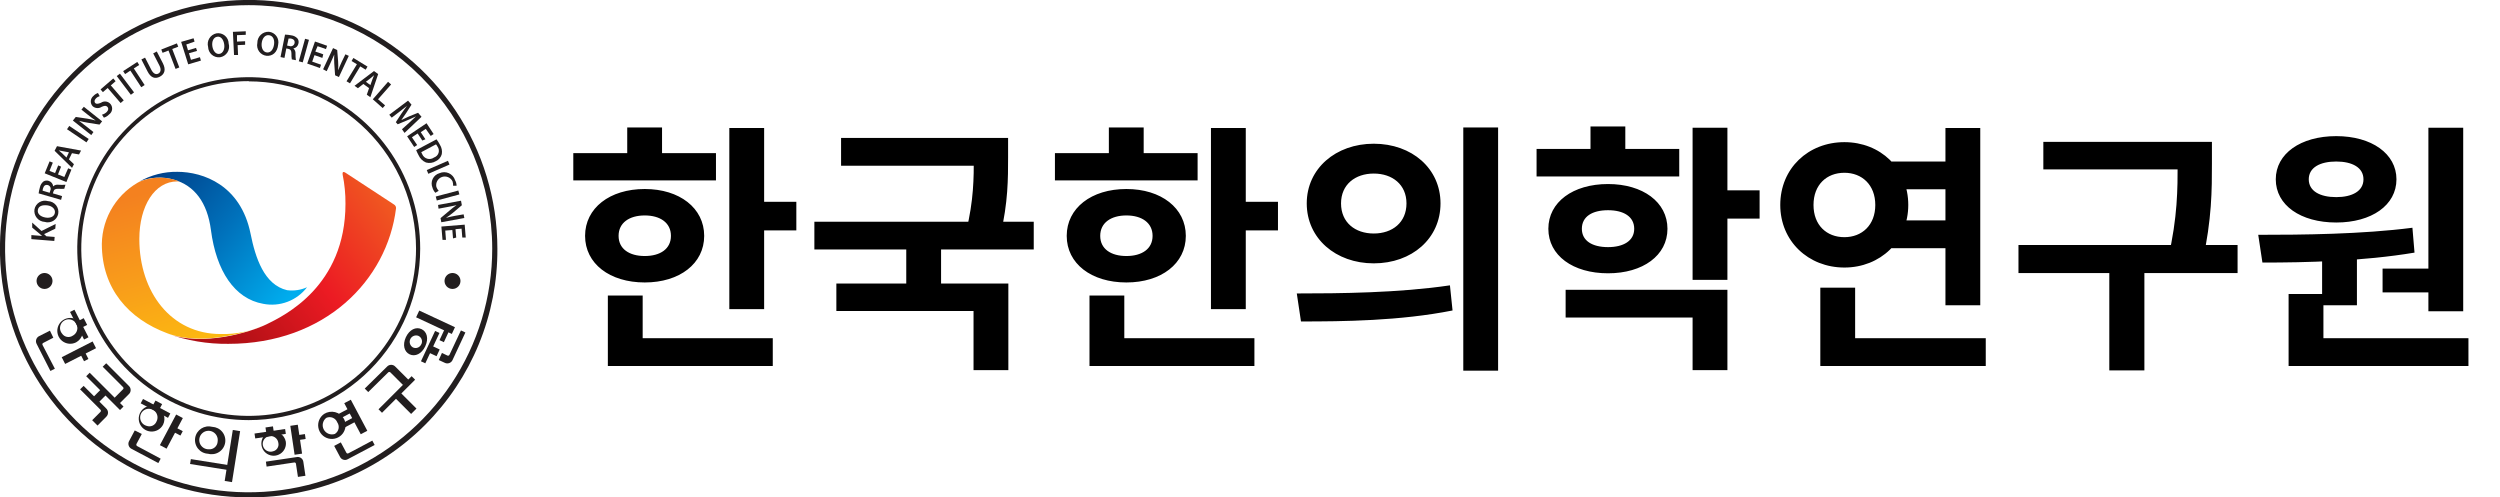 <svg width="191" height="38" viewBox="0 0 191 38" fill="none" xmlns="http://www.w3.org/2000/svg">
<rect x="0" y="0" width="191" height="38" fill="#333333" stroke="none"/>
<g style="mix-blend-mode:darken" clip-path="url(#clip0_362_7465)">
<rect width="191" height="38" fill="white"/>
<g clip-path="url(#clip1_362_7465)">
<path d="M21.932 22.17C20.184 21.76 19.51 19.693 19.143 17.854C18.393 14.147 15.528 13.127 13.548 13.127C12.54 13.112 11.545 13.366 10.667 13.861C11.505 13.522 12.433 13.476 13.3 13.731C14.854 14.179 15.841 15.463 16.116 17.578C16.521 20.702 17.924 22.828 20.109 23.211C20.73 23.335 21.373 23.281 21.966 23.057C22.558 22.833 23.076 22.447 23.459 21.943C22.982 22.16 22.453 22.238 21.932 22.17Z" fill="url(#paint0_linear_362_7465)"/>
<path d="M30.096 15.62L26.389 13.192C26.232 13.084 26.141 13.149 26.178 13.343C26.328 14.076 26.4 14.823 26.394 15.571C26.394 21.873 21.706 24.123 20.357 24.781C19.132 25.38 15.501 26.492 12.803 25.494C14.291 26.026 15.863 26.289 17.443 26.27C24.819 26.27 29.578 21.415 30.257 15.917C30.262 15.857 30.249 15.797 30.22 15.745C30.191 15.692 30.148 15.649 30.096 15.62Z" fill="url(#paint1_linear_362_7465)"/>
<path d="M16.855 25.52C13.079 25.52 10.645 22.321 10.645 18.258C10.645 15.739 11.816 13.861 13.537 13.861H13.699C13.575 13.812 13.451 13.769 13.321 13.731C12.446 13.477 11.509 13.528 10.667 13.877L10.85 13.78C9.941 14.228 9.172 14.918 8.631 15.775C8.089 16.632 7.795 17.622 7.78 18.636C7.78 22.051 9.809 24.36 12.803 25.472C15.501 26.47 19.127 25.359 20.357 24.76C19.269 25.294 18.067 25.555 16.855 25.52Z" fill="url(#paint2_linear_362_7465)"/>
<path d="M19.003 32.097C16.412 32.097 13.879 31.329 11.725 29.89C9.57 28.45 7.891 26.404 6.9 24.011C5.908 21.617 5.649 18.983 6.154 16.442C6.66 13.9 7.907 11.566 9.74 9.734C11.572 7.902 13.906 6.654 16.447 6.149C18.988 5.643 21.622 5.903 24.016 6.894C26.41 7.886 28.456 9.565 29.895 11.719C31.334 13.874 32.103 16.406 32.103 18.997C32.1 22.471 30.719 25.801 28.263 28.257C25.807 30.713 22.476 32.095 19.003 32.097ZM19.003 6.199C16.474 6.198 14.002 6.947 11.898 8.351C9.795 9.755 8.155 11.751 7.186 14.087C6.217 16.423 5.962 18.993 6.454 21.474C6.946 23.954 8.163 26.233 9.95 28.023C11.737 29.812 14.014 31.031 16.494 31.526C18.974 32.021 21.545 31.77 23.882 30.804C26.219 29.838 28.217 28.201 29.624 26.099C31.03 23.998 31.782 21.526 31.785 18.997C31.78 15.609 30.432 12.36 28.036 9.964C25.64 7.568 22.391 6.22 19.003 6.216V6.199Z" fill="#221E1F"/>
<path d="M19.003 38C15.244 38.001 11.57 36.888 8.444 34.8C5.318 32.713 2.882 29.745 1.443 26.273C0.004 22.801 -0.374 18.98 0.359 15.293C1.092 11.607 2.901 8.22 5.558 5.562C8.216 2.904 11.602 1.094 15.288 0.36C18.974 -0.373 22.796 0.003 26.268 1.441C29.741 2.879 32.709 5.314 34.797 8.439C36.885 11.565 38 15.239 38 18.997C38.016 21.497 37.535 23.974 36.586 26.287C35.637 28.599 34.238 30.7 32.471 32.468C30.704 34.235 28.604 35.634 26.292 36.584C23.98 37.534 21.502 38.015 19.003 38ZM19.003 0.394C15.322 0.393 11.723 1.483 8.662 3.528C5.601 5.572 3.215 8.478 1.806 11.879C0.397 15.28 0.028 19.021 0.746 22.632C1.464 26.242 3.236 29.558 5.839 32.161C8.442 34.764 11.758 36.536 15.368 37.254C18.979 37.972 22.721 37.603 26.121 36.194C29.522 34.785 32.428 32.399 34.472 29.338C36.517 26.277 37.607 22.678 37.606 18.997C37.6 14.065 35.639 9.337 32.151 5.849C28.663 2.361 23.935 0.4 19.003 0.394Z" fill="#221E1F"/>
<path d="M5.687 23.662L5.351 23.834L6.423 25.939L6.76 25.768L5.687 23.662Z" fill="#221E1F"/>
<path d="M6.396 24.308L5.862 24.58L6.124 25.094L6.658 24.822L6.396 24.308Z" fill="#221E1F"/>
<path d="M6.755 27.425L6.48 26.88L6.14 27.053L6.42 27.598L6.755 27.425Z" fill="#221E1F"/>
<path d="M7.075 26.088L4.715 27.291L4.977 27.805L7.337 26.602L7.075 26.088Z" fill="#221E1F"/>
<path d="M6.199 24.749C6.097 24.587 5.95 24.459 5.776 24.379C5.602 24.299 5.409 24.272 5.22 24.3C5.031 24.328 4.854 24.41 4.71 24.537C4.567 24.664 4.464 24.829 4.413 25.014C4.362 25.198 4.366 25.393 4.424 25.576C4.482 25.758 4.591 25.92 4.739 26.041C4.888 26.162 5.068 26.237 5.258 26.258C5.448 26.279 5.64 26.244 5.811 26.157C5.931 26.092 6.036 26.003 6.121 25.897C6.206 25.79 6.268 25.667 6.304 25.536C6.341 25.404 6.35 25.267 6.332 25.132C6.314 24.997 6.269 24.866 6.199 24.749ZM4.742 25.488C4.654 25.383 4.599 25.253 4.588 25.116C4.576 24.978 4.607 24.841 4.677 24.722C4.747 24.604 4.853 24.51 4.978 24.454C5.104 24.397 5.244 24.382 5.379 24.409C5.514 24.436 5.638 24.504 5.732 24.604C5.826 24.704 5.887 24.832 5.906 24.968C5.925 25.105 5.901 25.243 5.838 25.366C5.774 25.488 5.674 25.587 5.552 25.65C5.488 25.693 5.417 25.722 5.341 25.737C5.266 25.752 5.189 25.752 5.114 25.737C5.038 25.722 4.967 25.692 4.903 25.65C4.84 25.607 4.785 25.552 4.742 25.488Z" fill="#221E1F"/>
<path d="M3.253 26.362C3.244 26.348 3.239 26.331 3.237 26.314C3.235 26.297 3.237 26.28 3.243 26.264C3.248 26.248 3.258 26.233 3.27 26.221C3.282 26.209 3.297 26.2 3.313 26.195L4.074 25.801L3.815 25.262L3.005 25.672C2.95 25.697 2.9 25.733 2.859 25.778C2.819 25.824 2.788 25.877 2.769 25.935C2.751 25.993 2.744 26.054 2.75 26.115C2.757 26.175 2.775 26.234 2.806 26.287L3.852 28.342L4.192 28.17L3.253 26.362Z" fill="#221E1F"/>
<path d="M7.853 29.608L7.075 30.387L7.483 30.795L8.261 30.016L7.853 29.608Z" fill="#221E1F"/>
<path d="M6.852 28.477L6.585 28.744L9.168 31.327L9.435 31.06L6.852 28.477Z" fill="#221E1F"/>
<path d="M9.393 29.567C9.407 29.578 9.418 29.591 9.425 29.607C9.433 29.622 9.437 29.639 9.437 29.656C9.437 29.673 9.433 29.69 9.425 29.706C9.418 29.721 9.407 29.735 9.393 29.745L8.724 30.419L9.134 30.824L9.836 30.123C9.882 30.082 9.919 30.032 9.944 29.977C9.969 29.921 9.982 29.86 9.982 29.799C9.982 29.738 9.969 29.677 9.944 29.621C9.919 29.566 9.882 29.516 9.836 29.475L8.115 27.754L7.845 28.018L9.393 29.567Z" fill="#221E1F"/>
<path d="M7.667 31.294C7.68 31.305 7.691 31.319 7.699 31.335C7.706 31.35 7.71 31.368 7.71 31.385C7.71 31.403 7.706 31.42 7.699 31.436C7.691 31.452 7.68 31.466 7.667 31.477L7.041 32.103L7.451 32.513L8.109 31.849C8.154 31.808 8.191 31.758 8.215 31.703C8.24 31.647 8.253 31.587 8.253 31.526C8.253 31.465 8.24 31.404 8.215 31.349C8.191 31.293 8.154 31.243 8.109 31.202L6.388 29.481L6.118 29.745L7.667 31.294Z" fill="#221E1F"/>
<path d="M10.927 30.48L10.749 30.814L12.836 31.923L13.013 31.59L10.927 30.48Z" fill="#221E1F"/>
<path d="M11.877 30.604L11.598 31.128L12.108 31.399L12.387 30.875L11.877 30.604Z" fill="#221E1F"/>
<path d="M13.423 32.657L13.246 32.99L13.784 33.277L13.962 32.943L13.423 32.657Z" fill="#221E1F"/>
<path d="M13.459 31.669L12.215 34.008L12.725 34.279L13.969 31.94L13.459 31.669Z" fill="#221E1F"/>
<path d="M11.967 31.073C11.791 30.999 11.597 30.978 11.408 31.013C11.22 31.047 11.046 31.136 10.907 31.267C10.769 31.399 10.671 31.568 10.627 31.754C10.582 31.94 10.593 32.135 10.657 32.316C10.721 32.496 10.837 32.653 10.989 32.769C11.141 32.885 11.324 32.954 11.514 32.968C11.705 32.983 11.896 32.941 12.063 32.849C12.231 32.756 12.368 32.617 12.458 32.448C12.518 32.326 12.553 32.193 12.561 32.057C12.568 31.921 12.549 31.785 12.503 31.657C12.457 31.529 12.386 31.411 12.294 31.311C12.202 31.21 12.091 31.129 11.967 31.073ZM11.201 32.535C11.068 32.499 10.949 32.423 10.861 32.318C10.773 32.212 10.72 32.081 10.709 31.944C10.699 31.806 10.731 31.669 10.802 31.551C10.873 31.433 10.979 31.34 11.106 31.285C11.232 31.23 11.373 31.215 11.507 31.244C11.642 31.272 11.765 31.342 11.858 31.443C11.952 31.544 12.012 31.672 12.029 31.808C12.047 31.945 12.021 32.084 11.956 32.206C11.899 32.348 11.787 32.463 11.646 32.525C11.505 32.586 11.345 32.59 11.201 32.535Z" fill="#221E1F"/>
<path d="M10.483 34.083C10.468 34.076 10.455 34.065 10.444 34.052C10.432 34.039 10.424 34.025 10.419 34.008C10.414 33.992 10.412 33.975 10.414 33.958C10.416 33.941 10.421 33.925 10.43 33.91L10.834 33.155L10.295 32.885L9.874 33.678C9.841 33.731 9.821 33.789 9.813 33.85C9.805 33.911 9.81 33.973 9.828 34.031C9.846 34.09 9.876 34.144 9.916 34.19C9.957 34.237 10.007 34.273 10.063 34.299L12.097 35.378L12.275 35.043L10.483 34.083Z" fill="#221E1F"/>
<path d="M14.581 35.076L14.521 35.449L17.724 35.959L17.783 35.586L14.581 35.076Z" fill="#221E1F"/>
<path d="M17.786 32.85L17.166 36.745L17.725 36.834L18.345 32.939L17.786 32.85Z" fill="#221E1F"/>
<path d="M16.219 32.61C16.077 32.572 15.928 32.563 15.783 32.586C15.638 32.609 15.499 32.662 15.375 32.742C15.252 32.822 15.147 32.927 15.066 33.05C14.986 33.173 14.933 33.312 14.91 33.457C14.887 33.603 14.895 33.751 14.934 33.893C14.972 34.035 15.04 34.167 15.133 34.281C15.226 34.395 15.341 34.489 15.473 34.555C15.604 34.621 15.748 34.659 15.895 34.666C16.037 34.704 16.185 34.712 16.331 34.69C16.476 34.667 16.615 34.614 16.738 34.534C16.862 34.454 16.967 34.349 17.047 34.226C17.127 34.103 17.18 33.964 17.203 33.819C17.226 33.673 17.218 33.525 17.18 33.383C17.141 33.241 17.074 33.108 16.981 32.995C16.888 32.88 16.772 32.787 16.641 32.721C16.509 32.655 16.366 32.617 16.219 32.61ZM15.949 34.326C15.804 34.33 15.661 34.289 15.54 34.209C15.419 34.128 15.325 34.013 15.272 33.878C15.219 33.743 15.209 33.594 15.243 33.453C15.277 33.312 15.354 33.185 15.463 33.089C15.572 32.993 15.708 32.933 15.852 32.917C15.996 32.901 16.142 32.93 16.269 32.999C16.397 33.069 16.5 33.176 16.564 33.306C16.628 33.437 16.651 33.583 16.629 33.727C16.625 33.812 16.605 33.895 16.568 33.971C16.532 34.048 16.48 34.116 16.417 34.172C16.353 34.228 16.279 34.27 16.199 34.297C16.118 34.323 16.033 34.333 15.949 34.326Z" fill="#221E1F"/>
<path d="M23.295 33.164L22.692 33.253L22.748 33.627L23.351 33.537L23.295 33.164Z" fill="#221E1F"/>
<path d="M21.782 32.775L19.445 33.123L19.501 33.497L21.838 33.148L21.782 32.775Z" fill="#221E1F"/>
<path d="M20.854 32.574L20.283 32.659L20.371 33.251L20.942 33.166L20.854 32.574Z" fill="#221E1F"/>
<path d="M22.751 32.448L22.18 32.533L22.508 34.743L23.079 34.658L22.751 32.448Z" fill="#221E1F"/>
<path d="M20.632 32.982C20.46 33.035 20.307 33.136 20.191 33.273C20.075 33.41 20 33.578 19.977 33.757C19.953 33.935 19.981 34.116 20.058 34.279C20.134 34.442 20.256 34.579 20.408 34.675C20.561 34.77 20.737 34.82 20.917 34.819C21.097 34.817 21.272 34.763 21.423 34.664C21.573 34.566 21.692 34.426 21.765 34.262C21.838 34.097 21.863 33.915 21.835 33.738C21.809 33.607 21.757 33.483 21.682 33.374C21.606 33.264 21.509 33.171 21.397 33.1C21.284 33.03 21.158 32.983 21.027 32.962C20.895 32.942 20.761 32.949 20.632 32.982ZM20.853 34.482C20.736 34.52 20.611 34.52 20.494 34.484C20.377 34.448 20.274 34.376 20.198 34.28C20.123 34.183 20.079 34.065 20.073 33.943C20.067 33.821 20.098 33.699 20.163 33.595C20.227 33.491 20.323 33.409 20.435 33.361C20.548 33.313 20.673 33.3 20.793 33.325C20.913 33.35 21.022 33.411 21.107 33.501C21.191 33.59 21.245 33.703 21.263 33.824C21.281 33.894 21.284 33.967 21.273 34.039C21.262 34.11 21.236 34.178 21.198 34.24C21.16 34.301 21.109 34.354 21.05 34.396C20.991 34.438 20.924 34.467 20.853 34.482Z" fill="#221E1F"/>
<path d="M22.472 35.335C22.488 35.331 22.506 35.33 22.522 35.334C22.539 35.337 22.555 35.345 22.568 35.355C22.581 35.365 22.592 35.379 22.6 35.394C22.608 35.409 22.612 35.426 22.612 35.443L22.763 36.435L23.335 36.349L23.179 35.308C23.174 35.245 23.155 35.184 23.124 35.129C23.093 35.074 23.05 35.027 22.998 34.99C22.947 34.954 22.888 34.929 22.826 34.918C22.764 34.906 22.7 34.909 22.639 34.925L20.314 35.27L20.368 35.648L22.472 35.335Z" fill="#221E1F"/>
<path d="M26.801 30.538L26.301 30.804L27.562 33.177L28.062 32.911L26.801 30.538Z" fill="#221E1F"/>
<path d="M26.876 31.09L25.818 31.652L25.99 31.976L27.048 31.414L26.876 31.09Z" fill="#221E1F"/>
<path d="M27.239 31.763L26.181 32.326L26.353 32.65L27.411 32.087L27.239 31.763Z" fill="#221E1F"/>
<path d="M24.765 31.622C24.598 31.736 24.467 31.896 24.388 32.082C24.31 32.269 24.287 32.474 24.323 32.673C24.358 32.872 24.451 33.057 24.589 33.205C24.728 33.352 24.906 33.456 25.102 33.505C25.299 33.553 25.505 33.544 25.696 33.477C25.887 33.411 26.055 33.291 26.179 33.131C26.303 32.971 26.379 32.779 26.396 32.577C26.413 32.375 26.371 32.173 26.276 31.995C26.203 31.869 26.106 31.759 25.989 31.672C25.873 31.585 25.741 31.522 25.6 31.487C25.459 31.452 25.312 31.446 25.169 31.47C25.025 31.493 24.888 31.545 24.765 31.622ZM25.58 33.155C25.422 33.206 25.25 33.2 25.096 33.138C24.942 33.076 24.814 32.961 24.736 32.814C24.658 32.667 24.634 32.497 24.669 32.335C24.704 32.172 24.796 32.027 24.927 31.925C25.005 31.89 25.088 31.871 25.174 31.869C25.259 31.868 25.343 31.884 25.422 31.916C25.501 31.948 25.572 31.996 25.632 32.057C25.692 32.118 25.738 32.19 25.769 32.27C25.817 32.34 25.851 32.418 25.867 32.502C25.884 32.585 25.883 32.67 25.866 32.753C25.848 32.836 25.814 32.914 25.764 32.984C25.715 33.053 25.652 33.111 25.58 33.155Z" fill="#221E1F"/>
<path d="M26.627 34.628C26.612 34.638 26.596 34.645 26.578 34.648C26.561 34.65 26.544 34.649 26.527 34.644C26.51 34.639 26.495 34.63 26.482 34.617C26.469 34.605 26.46 34.59 26.454 34.574L26.038 33.797L25.531 34.067L25.968 34.887C25.993 34.943 26.029 34.992 26.075 35.033C26.121 35.073 26.174 35.104 26.233 35.121C26.291 35.139 26.353 35.145 26.413 35.137C26.474 35.129 26.532 35.108 26.583 35.076L28.623 33.997L28.445 33.662L26.627 34.628Z" fill="#221E1F"/>
<path d="M30.46 29.858L30.052 30.267L31.409 31.625L31.818 31.217L30.46 29.858Z" fill="#221E1F"/>
<path d="M31.448 28.741L28.918 31.27L29.185 31.537L31.715 29.008L31.448 28.741Z" fill="#221E1F"/>
<path d="M29.653 28.456C29.665 28.443 29.678 28.433 29.694 28.426C29.709 28.419 29.726 28.415 29.742 28.415C29.759 28.415 29.776 28.419 29.791 28.426C29.806 28.433 29.82 28.443 29.831 28.456L30.808 29.432L31.218 29.027L30.209 28.018C30.169 27.973 30.119 27.936 30.063 27.91C30.007 27.885 29.947 27.872 29.885 27.872C29.824 27.872 29.764 27.885 29.708 27.91C29.652 27.936 29.602 27.973 29.562 28.018L27.867 29.686L28.132 29.955L29.653 28.456Z" fill="#221E1F"/>
<path d="M32.893 26.374L32.653 26.888L33.353 27.214L33.592 26.7L32.893 26.374Z" fill="#221E1F"/>
<path d="M32.03 23.728L31.791 24.242L34.52 25.513L34.759 24.999L32.03 23.728Z" fill="#221E1F"/>
<path d="M33.242 25.285L32.161 27.602L32.493 27.758L33.574 25.44L33.242 25.285Z" fill="#221E1F"/>
<path d="M34.084 24.903L33.578 25.988L33.911 26.143L34.417 25.058L34.084 24.903Z" fill="#221E1F"/>
<path d="M31.008 25.763C30.738 26.351 30.883 26.88 31.299 27.074C31.714 27.268 32.216 27.042 32.491 26.454C32.766 25.866 32.621 25.337 32.2 25.143C31.779 24.948 31.283 25.175 31.008 25.763ZM32.184 26.303C32.159 26.362 32.122 26.415 32.075 26.459C32.029 26.504 31.974 26.538 31.914 26.56C31.854 26.583 31.79 26.592 31.726 26.589C31.662 26.585 31.599 26.569 31.542 26.54C31.436 26.478 31.358 26.379 31.322 26.262C31.286 26.145 31.295 26.019 31.347 25.909C31.399 25.798 31.49 25.711 31.603 25.664C31.716 25.617 31.842 25.614 31.957 25.655C32.017 25.681 32.072 25.719 32.116 25.767C32.161 25.815 32.195 25.872 32.216 25.934C32.238 25.996 32.246 26.062 32.24 26.127C32.235 26.193 32.215 26.256 32.184 26.314V26.303Z" fill="#221E1F"/>
<path d="M34.342 27.101C34.336 27.117 34.326 27.131 34.314 27.142C34.302 27.154 34.287 27.163 34.272 27.169C34.256 27.174 34.239 27.176 34.222 27.175C34.206 27.174 34.189 27.169 34.175 27.161L33.764 26.966L33.522 27.506L33.975 27.716C34.029 27.744 34.088 27.761 34.148 27.764C34.208 27.768 34.269 27.759 34.326 27.738C34.383 27.718 34.434 27.685 34.478 27.643C34.522 27.602 34.556 27.551 34.579 27.495L35.556 25.402L35.216 25.245L34.342 27.101Z" fill="#221E1F"/>
<path d="M2.396 18.269V17.961L3.216 18.026L3.048 17.88L2.46 17.389V17.006L3.172 17.648L4.252 17.109L4.225 17.47L3.367 17.886L3.55 18.053L4.176 18.102L4.149 18.409L2.396 18.269Z" fill="#221E1F"/>
<path d="M3.669 15.366C3.788 15.371 3.904 15.401 4.01 15.455C4.116 15.509 4.209 15.586 4.283 15.679C4.357 15.772 4.409 15.88 4.438 15.996C4.466 16.111 4.469 16.231 4.446 16.348C4.422 16.458 4.375 16.562 4.309 16.653C4.242 16.744 4.158 16.821 4.061 16.878C3.963 16.934 3.855 16.97 3.743 16.983C3.631 16.996 3.518 16.986 3.41 16.953C3.294 16.945 3.181 16.915 3.077 16.861C2.974 16.808 2.883 16.734 2.81 16.644C2.737 16.553 2.683 16.449 2.653 16.337C2.622 16.224 2.616 16.107 2.633 15.992C2.655 15.88 2.699 15.774 2.765 15.68C2.83 15.586 2.914 15.508 3.012 15.449C3.109 15.39 3.218 15.352 3.332 15.338C3.445 15.323 3.56 15.333 3.669 15.366ZM3.464 16.618C3.82 16.683 4.138 16.564 4.192 16.273C4.246 15.981 3.987 15.733 3.62 15.69C3.253 15.647 2.946 15.728 2.892 16.035C2.838 16.343 3.102 16.553 3.464 16.618Z" fill="#221E1F"/>
<path d="M2.951 14.773C2.971 14.617 3.004 14.464 3.048 14.314C3.084 14.131 3.186 13.968 3.334 13.855C3.392 13.822 3.456 13.802 3.522 13.796C3.588 13.789 3.654 13.796 3.717 13.818C3.811 13.845 3.894 13.899 3.955 13.974C4.017 14.05 4.054 14.142 4.063 14.239C4.115 14.188 4.178 14.15 4.247 14.129C4.317 14.107 4.39 14.102 4.462 14.114C4.641 14.128 4.822 14.128 5.001 14.114L4.91 14.422C4.764 14.434 4.618 14.434 4.473 14.422C4.235 14.422 4.138 14.46 4.084 14.627L4.041 14.773L4.742 14.983L4.667 15.269L2.951 14.773ZM3.793 14.729L3.847 14.551C3.864 14.513 3.873 14.471 3.873 14.428C3.873 14.386 3.864 14.344 3.846 14.306C3.829 14.267 3.804 14.232 3.772 14.204C3.741 14.176 3.704 14.154 3.663 14.141C3.475 14.087 3.35 14.185 3.291 14.379C3.271 14.44 3.258 14.503 3.253 14.568L3.793 14.729Z" fill="#221E1F"/>
<path d="M4.667 12.733L4.43 13.327L4.915 13.521L5.207 12.857L5.455 12.96L5.072 13.909L3.415 13.24L3.788 12.329L4.036 12.426L3.782 13.057L4.208 13.224L4.446 12.636L4.667 12.733Z" fill="#221E1F"/>
<path d="M5.266 12.177L5.649 12.544L5.503 12.825L4.171 11.519L4.354 11.168L6.194 11.503L6.037 11.8L5.498 11.703L5.266 12.177ZM5.266 11.638L4.813 11.552L4.489 11.492C4.57 11.562 4.667 11.638 4.748 11.713L5.077 12.037L5.266 11.638Z" fill="#221E1F"/>
<path d="M5.293 9.62L6.777 10.618L6.604 10.877L5.12 9.874L5.293 9.62Z" fill="#221E1F"/>
<path d="M6.971 10.322L5.568 9.21L5.789 8.935L6.663 9.064C6.882 9.1 7.098 9.148 7.311 9.21C7.111 9.075 6.922 8.94 6.712 8.768L6.221 8.379L6.404 8.158L7.802 9.269L7.602 9.518L6.712 9.377C6.485 9.34 6.26 9.292 6.038 9.232C6.226 9.367 6.41 9.512 6.642 9.696L7.138 10.089L6.971 10.322Z" fill="#221E1F"/>
<path d="M7.791 8.762C7.93 8.726 8.056 8.653 8.158 8.552C8.298 8.406 8.303 8.26 8.201 8.158C8.098 8.055 7.985 8.071 7.775 8.158C7.672 8.229 7.548 8.263 7.423 8.257C7.298 8.25 7.179 8.202 7.084 8.12C7.033 8.066 6.994 8.003 6.968 7.933C6.943 7.864 6.933 7.79 6.937 7.716C6.942 7.642 6.961 7.57 6.995 7.504C7.029 7.438 7.075 7.379 7.133 7.332C7.229 7.229 7.349 7.151 7.483 7.106L7.618 7.343C7.505 7.377 7.402 7.44 7.321 7.527C7.187 7.667 7.203 7.802 7.278 7.877C7.354 7.953 7.489 7.947 7.715 7.85C7.833 7.768 7.979 7.736 8.121 7.761C8.263 7.787 8.388 7.867 8.471 7.985C8.553 8.103 8.585 8.249 8.56 8.391C8.534 8.532 8.454 8.658 8.336 8.741C8.227 8.858 8.089 8.943 7.937 8.989L7.791 8.762Z" fill="#221E1F"/>
<path d="M8.228 6.723L7.861 7.041L7.683 6.831L8.654 5.994L8.832 6.205L8.465 6.523L9.453 7.667L9.215 7.872L8.228 6.723Z" fill="#221E1F"/>
<path d="M9.162 5.627L10.241 7.057L9.998 7.241L8.919 5.811L9.162 5.627Z" fill="#221E1F"/>
<path d="M9.96 5.395L9.555 5.66L9.41 5.433L10.489 4.732L10.634 4.964L10.224 5.228L11.05 6.496L10.791 6.663L9.96 5.395Z" fill="#221E1F"/>
<path d="M11.082 4.403L11.557 5.325C11.719 5.638 11.918 5.719 12.096 5.622C12.274 5.525 12.339 5.315 12.177 5.002L11.703 4.079L11.978 3.933L12.447 4.84C12.695 5.331 12.571 5.671 12.21 5.86C11.848 6.048 11.524 5.951 11.271 5.455L10.802 4.543L11.082 4.403Z" fill="#221E1F"/>
<path d="M12.873 3.858L12.42 4.036L12.323 3.782L13.515 3.313L13.618 3.566L13.159 3.744L13.699 5.153L13.413 5.266L12.873 3.858Z" fill="#221E1F"/>
<path d="M15.053 3.89L14.438 4.068L14.589 4.57L15.274 4.37L15.35 4.629L14.379 4.915L13.839 3.199L14.789 2.924L14.864 3.178L14.233 3.399L14.363 3.842L14.977 3.658L15.053 3.89Z" fill="#221E1F"/>
<path d="M17.47 3.324C17.504 3.437 17.513 3.555 17.497 3.672C17.481 3.789 17.441 3.901 17.378 4C17.315 4.1 17.231 4.185 17.133 4.25C17.034 4.315 16.923 4.358 16.807 4.376C16.695 4.388 16.581 4.378 16.473 4.344C16.365 4.311 16.265 4.255 16.18 4.181C16.095 4.107 16.026 4.016 15.978 3.914C15.93 3.812 15.903 3.701 15.9 3.588C15.87 3.478 15.862 3.362 15.878 3.249C15.894 3.136 15.933 3.027 15.993 2.929C16.053 2.832 16.132 2.747 16.225 2.682C16.319 2.616 16.425 2.57 16.537 2.547C16.651 2.528 16.767 2.534 16.878 2.564C16.989 2.595 17.092 2.648 17.181 2.722C17.269 2.796 17.341 2.888 17.391 2.991C17.441 3.095 17.468 3.208 17.47 3.324ZM16.224 3.534C16.278 3.896 16.494 4.16 16.764 4.117C17.033 4.074 17.184 3.755 17.13 3.388C17.076 3.021 16.877 2.757 16.591 2.806C16.305 2.854 16.17 3.173 16.224 3.534Z" fill="#221E1F"/>
<path d="M17.794 2.433L18.776 2.39V2.66L18.107 2.687V3.178L18.727 3.151V3.421L18.155 3.448L18.188 4.203H17.88L17.794 2.433Z" fill="#221E1F"/>
<path d="M21.253 3.399C21.199 3.998 20.821 4.306 20.357 4.262C20.245 4.249 20.137 4.213 20.039 4.155C19.942 4.098 19.858 4.02 19.793 3.928C19.727 3.836 19.681 3.732 19.659 3.621C19.636 3.51 19.637 3.396 19.661 3.286C19.659 3.17 19.68 3.054 19.724 2.947C19.769 2.84 19.835 2.743 19.919 2.662C20.002 2.582 20.102 2.519 20.21 2.479C20.319 2.439 20.435 2.421 20.551 2.428C20.664 2.44 20.772 2.475 20.87 2.532C20.968 2.588 21.053 2.665 21.119 2.757C21.185 2.848 21.231 2.953 21.254 3.064C21.277 3.174 21.277 3.289 21.253 3.399ZM19.99 3.313C19.958 3.674 20.103 3.982 20.4 4.009C20.697 4.036 20.891 3.755 20.94 3.383C20.988 3.011 20.843 2.714 20.535 2.687C20.227 2.66 20.023 2.957 19.99 3.324V3.313Z" fill="#221E1F"/>
<path d="M21.776 2.644C21.934 2.649 22.091 2.667 22.245 2.698C22.433 2.717 22.606 2.806 22.731 2.946C22.77 3 22.797 3.062 22.809 3.127C22.821 3.192 22.818 3.259 22.801 3.324C22.783 3.419 22.736 3.507 22.667 3.574C22.597 3.642 22.509 3.686 22.413 3.701C22.469 3.747 22.513 3.806 22.541 3.873C22.57 3.939 22.581 4.012 22.575 4.084C22.572 4.256 22.582 4.427 22.607 4.597L22.294 4.538C22.271 4.393 22.262 4.247 22.267 4.101C22.267 3.863 22.202 3.771 22.03 3.734L21.873 3.701L21.733 4.424L21.431 4.36L21.776 2.644ZM21.932 3.48L22.116 3.518C22.156 3.532 22.198 3.537 22.241 3.533C22.283 3.529 22.324 3.516 22.36 3.496C22.397 3.475 22.429 3.446 22.454 3.412C22.479 3.377 22.496 3.338 22.504 3.297C22.542 3.102 22.434 2.989 22.235 2.946C22.172 2.941 22.109 2.941 22.046 2.946L21.932 3.48Z" fill="#221E1F"/>
<path d="M23.605 3.043L23.13 4.764L22.828 4.683L23.308 2.962L23.605 3.043Z" fill="#221E1F"/>
<path d="M24.63 4.424L24.026 4.214L23.853 4.71L24.527 4.942L24.441 5.196L23.47 4.856L24.064 3.172L24.991 3.496L24.905 3.75L24.263 3.528L24.09 3.939L24.695 4.149L24.63 4.424Z" fill="#221E1F"/>
<path d="M24.684 5.293L25.445 3.674L25.763 3.825L25.833 4.705C25.849 4.928 25.849 5.151 25.833 5.374C25.92 5.147 26.011 4.937 26.125 4.689L26.389 4.149L26.648 4.268L25.893 5.886L25.601 5.752L25.537 4.851C25.523 4.622 25.523 4.394 25.537 4.165C25.45 4.376 25.353 4.592 25.229 4.861L24.959 5.439L24.684 5.293Z" fill="#221E1F"/>
<path d="M27.268 4.91L26.858 4.662L26.999 4.43L28.078 5.088L27.938 5.325L27.522 5.072L26.74 6.367L26.475 6.21L27.268 4.91Z" fill="#221E1F"/>
<path d="M27.759 6.415L27.344 6.739L27.085 6.555L28.574 5.428L28.892 5.66L28.294 7.429L28.024 7.235L28.196 6.733L27.759 6.415ZM28.299 6.501L28.45 6.07C28.488 5.962 28.536 5.843 28.579 5.746L28.32 5.967L27.954 6.248L28.299 6.501Z" fill="#221E1F"/>
<path d="M29.648 6.248L29.88 6.453L28.882 7.586L29.421 8.05L29.238 8.255L28.482 7.586L29.648 6.248Z" fill="#221E1F"/>
<path d="M31.245 9.393C31.412 9.237 31.617 9.048 31.784 8.892C31.579 8.989 31.353 9.091 31.131 9.183L30.382 9.496L30.241 9.334L30.678 8.665C30.808 8.471 30.959 8.266 31.099 8.082L30.5 8.552L29.928 8.989L29.739 8.768L31.175 7.688L31.439 7.996L31.034 8.633C30.916 8.811 30.786 8.989 30.662 9.172C30.84 9.081 31.045 8.983 31.245 8.897L31.941 8.616L32.205 8.924L30.905 10.154L30.711 9.874L31.245 9.393Z" fill="#221E1F"/>
<path d="M32.264 10.737L31.908 10.197L31.471 10.489L31.871 11.082L31.644 11.228L31.105 10.413L32.588 9.415L33.128 10.241L32.907 10.386L32.529 9.847L32.146 10.1L32.502 10.64L32.264 10.737Z" fill="#221E1F"/>
<path d="M33.349 10.645C33.449 10.777 33.538 10.918 33.613 11.066C33.746 11.276 33.796 11.528 33.754 11.773C33.723 11.891 33.666 12 33.588 12.094C33.51 12.187 33.411 12.262 33.3 12.312C33.188 12.38 33.063 12.425 32.934 12.442C32.803 12.46 32.671 12.45 32.545 12.415C32.289 12.307 32.084 12.104 31.973 11.848C31.906 11.726 31.847 11.6 31.795 11.47L33.349 10.645ZM32.184 11.627C32.202 11.682 32.227 11.735 32.259 11.784C32.294 11.867 32.347 11.941 32.415 12C32.482 12.06 32.562 12.103 32.649 12.127C32.736 12.151 32.827 12.155 32.916 12.138C33.004 12.122 33.088 12.085 33.16 12.032C33.24 12.005 33.313 11.96 33.373 11.9C33.433 11.84 33.477 11.767 33.504 11.687C33.53 11.607 33.537 11.521 33.524 11.438C33.511 11.354 33.479 11.275 33.43 11.206C33.398 11.142 33.358 11.082 33.311 11.028L32.184 11.627Z" fill="#221E1F"/>
<path d="M34.342 12.571L32.723 13.278L32.605 12.992L34.223 12.285L34.342 12.571Z" fill="#221E1F"/>
<path d="M33.263 14.729C33.159 14.62 33.083 14.486 33.042 14.341C32.996 14.233 32.974 14.117 32.977 14C32.98 13.883 33.008 13.768 33.059 13.663C33.11 13.557 33.183 13.464 33.273 13.39C33.363 13.315 33.468 13.26 33.581 13.229C33.694 13.18 33.816 13.155 33.939 13.155C34.062 13.156 34.183 13.183 34.295 13.234C34.407 13.285 34.508 13.359 34.589 13.451C34.67 13.543 34.731 13.652 34.768 13.769C34.843 13.897 34.882 14.042 34.882 14.19H34.617C34.624 14.077 34.61 13.963 34.574 13.855C34.504 13.711 34.383 13.597 34.234 13.535C34.085 13.473 33.919 13.468 33.767 13.521C33.615 13.573 33.487 13.68 33.408 13.82C33.329 13.96 33.304 14.124 33.338 14.282C33.377 14.392 33.438 14.492 33.516 14.578L33.263 14.729Z" fill="#221E1F"/>
<path d="M35.097 14.854L33.371 15.318L33.29 15.015L35.016 14.557L35.097 14.854Z" fill="#221E1F"/>
<path d="M33.468 15.658L35.221 15.334L35.286 15.679L34.612 16.251C34.44 16.393 34.26 16.524 34.072 16.645C34.304 16.58 34.531 16.532 34.795 16.483L35.421 16.375L35.475 16.656L33.716 16.979L33.657 16.666L34.342 16.089C34.512 15.939 34.692 15.8 34.881 15.674C34.655 15.728 34.423 15.771 34.137 15.825L33.505 15.943L33.468 15.658Z" fill="#221E1F"/>
<path d="M34.612 18.215L34.558 17.573L34.018 17.616L34.072 18.328H33.808L33.721 17.308L35.502 17.163L35.583 18.15H35.319L35.264 17.47L34.8 17.508L34.855 18.15L34.612 18.215Z" fill="#221E1F"/>
<path d="M4.009 21.409C4.017 21.494 4.007 21.579 3.98 21.659C3.953 21.74 3.91 21.814 3.853 21.877C3.796 21.939 3.726 21.99 3.648 22.024C3.571 22.058 3.487 22.076 3.402 22.076C3.317 22.076 3.233 22.058 3.155 22.024C3.078 21.99 3.008 21.939 2.951 21.877C2.894 21.814 2.85 21.74 2.824 21.659C2.797 21.579 2.787 21.494 2.795 21.409C2.809 21.258 2.879 21.118 2.992 21.015C3.104 20.913 3.25 20.857 3.402 20.857C3.554 20.857 3.7 20.913 3.812 21.015C3.925 21.118 3.995 21.258 4.009 21.409Z" fill="#221E1F"/>
<path d="M35.178 21.409C35.186 21.494 35.177 21.579 35.15 21.659C35.123 21.74 35.079 21.814 35.022 21.877C34.965 21.939 34.895 21.99 34.818 22.024C34.74 22.058 34.656 22.076 34.571 22.076C34.486 22.076 34.403 22.058 34.325 22.024C34.247 21.99 34.178 21.939 34.12 21.877C34.063 21.814 34.02 21.74 33.993 21.659C33.966 21.579 33.956 21.494 33.964 21.409C33.979 21.258 34.049 21.118 34.161 21.015C34.273 20.913 34.42 20.857 34.571 20.857C34.723 20.857 34.87 20.913 34.982 21.015C35.094 21.118 35.164 21.258 35.178 21.409Z" fill="#221E1F"/>
</g>
<g style="mix-blend-mode:darken">
<path d="M55.72 9.78H58.38V23.62H55.72V9.78ZM57.62 15.42H60.84V17.6H57.62V15.42ZM43.8 11.7H54.7V13.78H43.8V11.7ZM49.26 14.44C51.92 14.44 53.8 15.9 53.8 18.02C53.8 20.14 51.92 21.58 49.26 21.58C46.58 21.58 44.7 20.14 44.7 18.02C44.7 15.9 46.58 14.44 49.26 14.44ZM49.26 16.46C48.08 16.46 47.26 17.02 47.26 18.02C47.26 19.02 48.08 19.56 49.26 19.56C50.44 19.56 51.26 19.02 51.26 18.02C51.26 17.02 50.44 16.46 49.26 16.46ZM47.92 9.74H50.58V12.72H47.92V9.74ZM46.44 25.84H59.04V27.96H46.44V25.84ZM46.44 22.58H49.1V26.76H46.44V22.58ZM64.258 10.54H75.998V12.66H64.258V10.54ZM62.218 16.94H78.978V19.06H62.218V16.94ZM69.238 18.44H71.898V22.32H69.238V18.44ZM74.398 10.54H77.018V12.02C77.018 13.62 77.018 15.48 76.438 17.92L73.818 17.66C74.398 15.28 74.398 13.58 74.398 12.02V10.54ZM63.898 21.66H77.038V28.28H74.378V23.76H63.898V21.66ZM92.517 9.78H95.177V23.62H92.517V9.78ZM94.417 15.42H97.637V17.6H94.417V15.42ZM80.597 11.7H91.497V13.78H80.597V11.7ZM86.057 14.44C88.717 14.44 90.597 15.9 90.597 18.02C90.597 20.14 88.717 21.58 86.057 21.58C83.377 21.58 81.497 20.14 81.497 18.02C81.497 15.9 83.377 14.44 86.057 14.44ZM86.057 16.46C84.877 16.46 84.057 17.02 84.057 18.02C84.057 19.02 84.877 19.56 86.057 19.56C87.237 19.56 88.057 19.02 88.057 18.02C88.057 17.02 87.237 16.46 86.057 16.46ZM84.717 9.74H87.377V12.72H84.717V9.74ZM83.237 25.84H95.837V27.96H83.237V25.84ZM83.237 22.58H85.897V26.76H83.237V22.58ZM104.955 10.98C107.875 10.98 110.055 12.88 110.055 15.54C110.055 18.22 107.875 20.12 104.955 20.12C102.055 20.12 99.835 18.22 99.835 15.54C99.835 12.88 102.055 10.98 104.955 10.98ZM104.955 13.26C103.535 13.26 102.455 14.1 102.455 15.54C102.455 17 103.535 17.84 104.955 17.84C106.375 17.84 107.455 17 107.455 15.54C107.455 14.1 106.375 13.26 104.955 13.26ZM111.795 9.74H114.455V28.32H111.795V9.74ZM99.395 24.56L99.075 22.42C102.335 22.42 106.875 22.38 110.775 21.8L110.975 23.72C106.955 24.52 102.595 24.56 99.395 24.56ZM117.394 11.38H128.294V13.48H117.394V11.38ZM122.854 14.06C125.514 14.06 127.394 15.44 127.394 17.48C127.394 19.52 125.514 20.88 122.854 20.88C120.174 20.88 118.294 19.52 118.294 17.48C118.294 15.44 120.174 14.06 122.854 14.06ZM122.854 16.06C121.654 16.06 120.854 16.54 120.854 17.48C120.854 18.4 121.654 18.88 122.854 18.88C124.034 18.88 124.854 18.4 124.854 17.48C124.854 16.54 124.034 16.06 122.854 16.06ZM129.314 9.76H131.974V21.38H129.314V9.76ZM131.234 14.54H134.434V16.7H131.234V14.54ZM119.614 22.14H131.974V28.28H129.314V24.26H119.614V22.14ZM121.514 9.66H124.174V12.58H121.514V9.66ZM144.172 12.34H149.612V14.46H144.172V12.34ZM144.172 16.84H149.612V18.96H144.172V16.84ZM148.632 9.78H151.292V23.32H148.632V9.78ZM139.072 25.84H151.712V27.96H139.072V25.84ZM139.072 21.98H141.732V26.94H139.072V21.98ZM140.912 10.86C143.652 10.86 145.792 12.86 145.792 15.66C145.792 18.42 143.652 20.44 140.912 20.44C138.152 20.44 136.012 18.42 136.012 15.66C136.012 12.86 138.152 10.86 140.912 10.86ZM140.912 13.2C139.552 13.2 138.552 14.12 138.552 15.66C138.552 17.2 139.552 18.12 140.912 18.12C142.252 18.12 143.272 17.2 143.272 15.66C143.272 14.12 142.252 13.2 140.912 13.2ZM156.111 10.84H167.731V12.94H156.111V10.84ZM154.211 18.72H170.951V20.86H154.211V18.72ZM161.151 20.22H163.831V28.3H161.151V20.22ZM166.371 10.84H168.991V12.48C168.991 14.48 168.991 16.72 168.271 20L165.651 19.7C166.371 16.6 166.371 14.4 166.371 12.48V10.84ZM177.409 19.26H180.069V23.32H177.409V19.26ZM185.529 9.76H188.189V23.78H185.529V9.76ZM174.849 25.84H188.589V27.96H174.849V25.84ZM174.849 22.46H177.509V26.4H174.849V22.46ZM172.849 20.06L172.529 17.94C175.909 17.94 180.429 17.9 184.309 17.4L184.469 19.3C180.529 19.96 176.189 20.06 172.849 20.06ZM182.029 20.52H186.109V22.34H182.029V20.52ZM178.489 10.4C181.189 10.4 183.089 11.74 183.089 13.7C183.089 15.68 181.189 17 178.489 17C175.769 17 173.869 15.68 173.869 13.7C173.869 11.74 175.769 10.4 178.489 10.4ZM178.489 12.34C177.249 12.34 176.389 12.8 176.389 13.7C176.389 14.6 177.249 15.06 178.489 15.06C179.709 15.06 180.569 14.6 180.569 13.7C180.569 12.8 179.709 12.34 178.489 12.34Z" fill="black"/>
</g>
</g>
<defs>
<linearGradient id="paint0_linear_362_7465" x1="11.503" y1="13.224" x2="22.494" y2="22.299" gradientUnits="userSpaceOnUse">
<stop stop-color="#003E87"/>
<stop offset="0.5" stop-color="#0071BB"/>
<stop offset="1" stop-color="#00ADEE"/>
</linearGradient>
<linearGradient id="paint1_linear_362_7465" x1="17.093" y1="25.1" x2="29.998" y2="15.366" gradientUnits="userSpaceOnUse">
<stop stop-color="#B00F15"/>
<stop offset="0.5" stop-color="#EC1B23"/>
<stop offset="1" stop-color="#F05A21"/>
</linearGradient>
<linearGradient id="paint2_linear_362_7465" x1="11.832" y1="14.525" x2="15.145" y2="26.011" gradientUnits="userSpaceOnUse">
<stop stop-color="#F4811F"/>
<stop offset="0.5" stop-color="#F89B1B"/>
<stop offset="1" stop-color="#FCB811"/>
</linearGradient>
<clipPath id="clip0_362_7465">
<rect width="191" height="38" fill="white"/>
</clipPath>
<clipPath id="clip1_362_7465">
<rect width="38" height="38" fill="white"/>
</clipPath>
</defs>
</svg>
